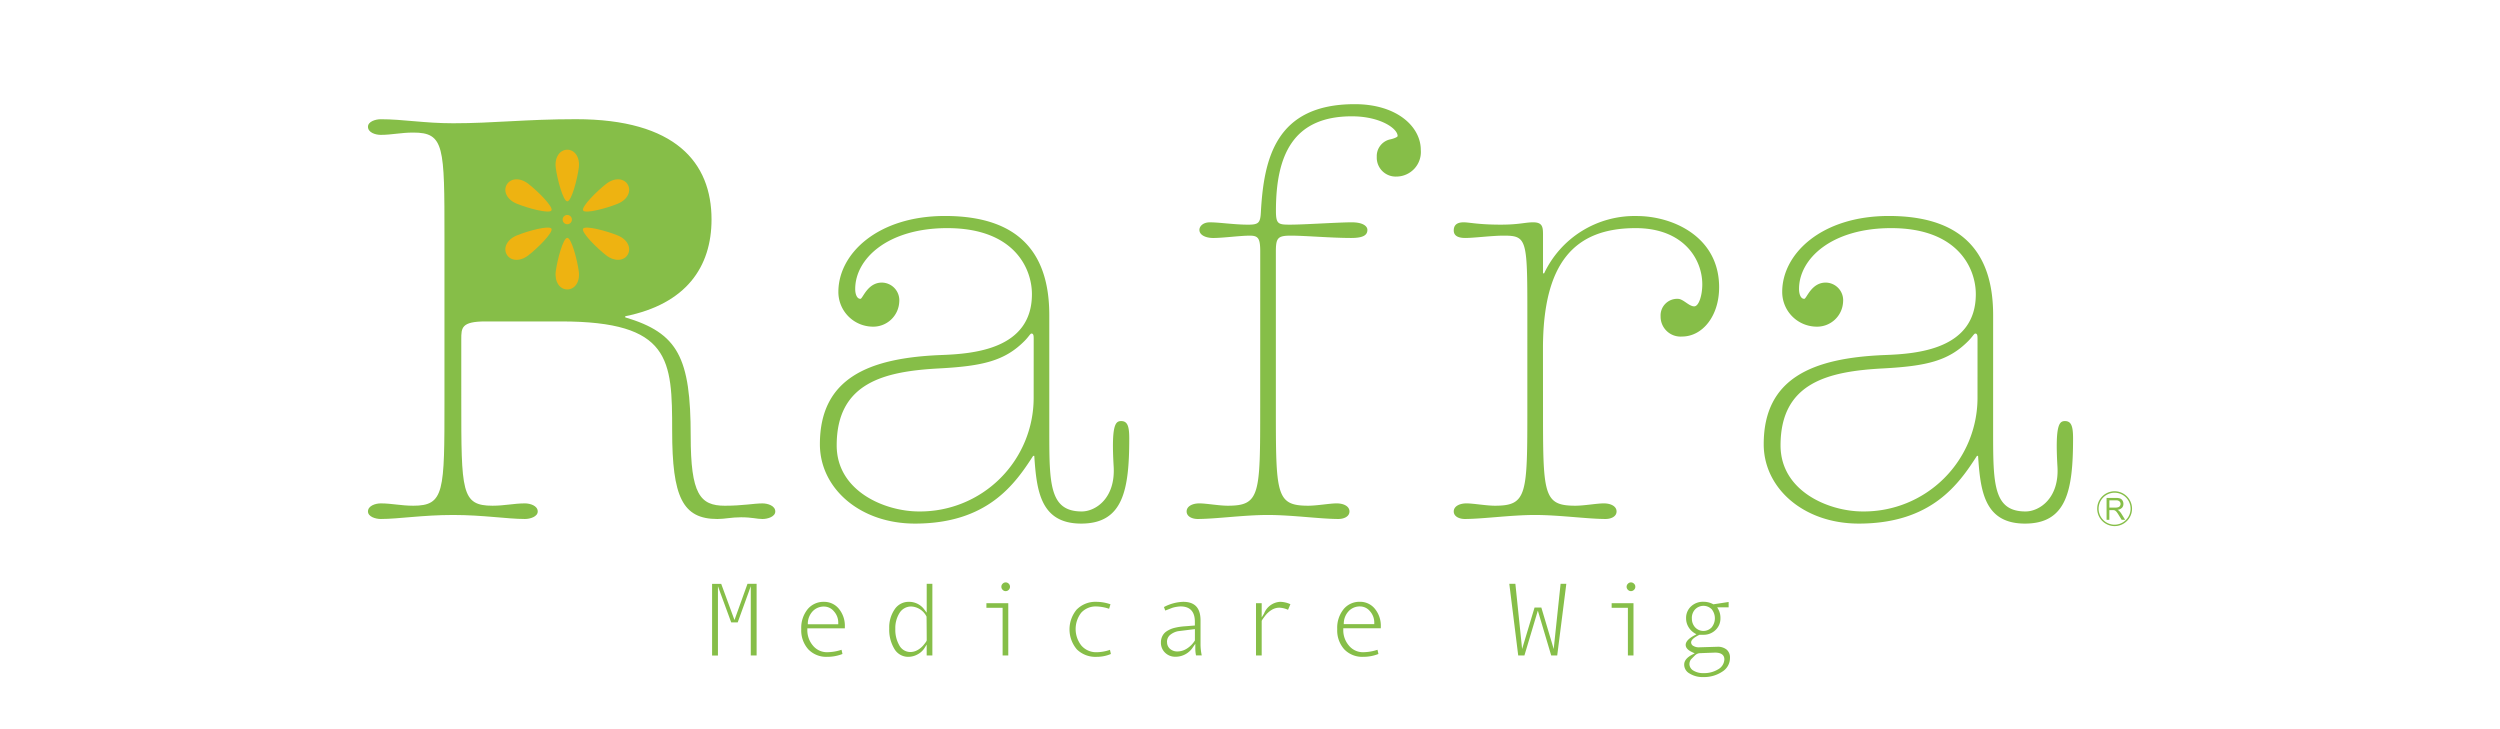 <svg xmlns="http://www.w3.org/2000/svg" width="192" height="56" viewBox="0 0 192 56"><g transform="translate(-557 -423)"><rect width="192" height="56" transform="translate(557 423)" fill="#f0f0f0" opacity="0"/><g transform="translate(585.26 431)"><path d="M306.773,68.373a1.338,1.338,0,1,0,1.337,1.337,1.342,1.342,0,0,0-1.337-1.337m0,2.568A1.228,1.228,0,1,1,308,69.71a1.231,1.231,0,0,1-1.228,1.23" transform="translate(-172.63 -38.644)" fill="#86be48"/><path d="M308.057,70.543a.454.454,0,0,0-.126-.084.587.587,0,0,0,.343-.155.442.442,0,0,0,.111-.3.5.5,0,0,0-.066-.253.387.387,0,0,0-.181-.161.965.965,0,0,0-.33-.045h-.717v1.682h.214v-.747h.248a.588.588,0,0,1,.118.008.288.288,0,0,1,.1.045.5.5,0,0,1,.109.112,2.415,2.415,0,0,1,.155.233l.216.349h.267l-.281-.458a1.055,1.055,0,0,0-.178-.222m-.293-.259h-.46v-.558h.514a.359.359,0,0,1,.26.079.253.253,0,0,1,.086.195.293.293,0,0,1-.045.151.237.237,0,0,1-.126.1.666.666,0,0,1-.23.032" transform="translate(-173.566 -39.304)" fill="#86be48"/><path d="M63.5,84.717,62.5,87.5s-1-2.721-1.02-2.779h-.7v5.505h.45V84.9l.167.465s.83,2.254.851,2.315h.5c.023-.061.837-2.312.837-2.312l.166-.468v5.324H64.2V84.717Z" transform="translate(-34.352 -47.882)" fill="#86be48"/><path d="M77.023,88.468h0A2.272,2.272,0,0,0,76.533,90a2.174,2.174,0,0,0,.544,1.554,1.9,1.9,0,0,0,1.435.572,3.135,3.135,0,0,0,1.184-.218c-.01-.061-.059-.276-.069-.323a3.674,3.674,0,0,1-1.106.187,1.392,1.392,0,0,1-1.085-.5A1.821,1.821,0,0,1,77,90.029v-.093h2.88v-.1a2.056,2.056,0,0,0-.466-1.409,1.454,1.454,0,0,0-1.137-.524,1.579,1.579,0,0,0-1.255.566m.015,1.1,0-.053a1.4,1.4,0,0,1,.384-.9,1.169,1.169,0,0,1,.873-.35.986.986,0,0,1,.751.371,1.284,1.284,0,0,1,.329.894v.093H77.036Z" transform="translate(-43.256 -49.682)" fill="#86be48"/><path d="M94.95,84.717v2.221l-.169-.223a1.443,1.443,0,0,0-1.206-.612,1.279,1.279,0,0,0-1.082.569,2.451,2.451,0,0,0-.421,1.473,2.843,2.843,0,0,0,.4,1.581,1.221,1.221,0,0,0,1.065.6,1.464,1.464,0,0,0,.713-.189,1.4,1.4,0,0,0,.525-.475l.173-.279v.838h.437V84.717ZM92.84,89.432h0a2.374,2.374,0,0,1-.3-1.25,2.17,2.17,0,0,1,.321-1.221,1.043,1.043,0,0,1,.905-.5,1.382,1.382,0,0,1,1.17.774c.008.026.016,1.805.016,1.805,0,.048-.02.111-.235.37a1.641,1.641,0,0,1-.488.407,1.131,1.131,0,0,1-.526.14.963.963,0,0,1-.861-.52" transform="translate(-52.039 -47.882)" fill="#86be48"/><path d="M110.486,84.574a.309.309,0,0,0-.1.23.314.314,0,0,0,.1.238.3.3,0,0,0,.225.1.318.318,0,0,0,.241-.1.331.331,0,0,0,0-.47.327.327,0,0,0-.24-.1.321.321,0,0,0-.227.1m-1.248,1.5v.351h1.245v3.662h.435V86.072Z" transform="translate(-61.741 -47.744)" fill="#86be48"/><path d="M124.481,88.477a2.376,2.376,0,0,0-.005,3.075,2.031,2.031,0,0,0,1.515.575,2.768,2.768,0,0,0,1.1-.218c-.01-.052-.056-.262-.07-.319a3.267,3.267,0,0,1-1.026.183,1.5,1.5,0,0,1-1.168-.51,2.049,2.049,0,0,1-.013-2.525,1.5,1.5,0,0,1,1.169-.48,3.274,3.274,0,0,1,.972.179c.013-.043.084-.277.107-.345a3.318,3.318,0,0,0-1.083-.19,2.015,2.015,0,0,0-1.493.575" transform="translate(-70.036 -49.682)" fill="#86be48"/><path d="M140.286,88.3c.019.045.078.215.1.273l.545-.211a2.563,2.563,0,0,1,.631-.107c.729,0,1.1.4,1.1,1.178v.288l-.79.062a4.538,4.538,0,0,0-.807.127,1.934,1.934,0,0,0-.559.247.947.947,0,0,0-.336.367,1.072,1.072,0,0,0-.115.5,1.047,1.047,0,0,0,.325.79,1.1,1.1,0,0,0,.758.306,1.588,1.588,0,0,0,1.382-.741l.176-.253v.309a2.607,2.607,0,0,0,.054.581h.44a4.126,4.126,0,0,1-.093-.881V89.333c0-.962-.436-1.431-1.336-1.431a3.383,3.383,0,0,0-1.472.4m.233,2.684a.684.684,0,0,1,.266-.563,1.377,1.377,0,0,1,.59-.266l1.287-.16,0,.108v.764a1.949,1.949,0,0,1-.626.631,1.368,1.368,0,0,1-.715.214.837.837,0,0,1-.57-.2.671.671,0,0,1-.228-.53" transform="translate(-79.156 -49.682)" fill="#86be48"/><path d="M157.473,88.8l-.017.033-.163.267V88.01h-.437v4.013h.437V89.392c0-.036,0-.065.242-.387a1.856,1.856,0,0,1,.519-.48,1.132,1.132,0,0,1,.6-.173,1.778,1.778,0,0,1,.662.163c.026-.063.153-.358.182-.43a1.966,1.966,0,0,0-.8-.183,1.411,1.411,0,0,0-1.223.9" transform="translate(-88.655 -49.682)" fill="#86be48"/><path d="M171.69,88.468h0A2.268,2.268,0,0,0,171.2,90a2.17,2.17,0,0,0,.544,1.554,1.9,1.9,0,0,0,1.437.572,3.161,3.161,0,0,0,1.184-.218c-.013-.061-.058-.257-.071-.323a3.674,3.674,0,0,1-1.106.187,1.388,1.388,0,0,1-1.082-.5,1.807,1.807,0,0,1-.44-1.246v-.093h2.881v-.1a2.052,2.052,0,0,0-.466-1.409,1.452,1.452,0,0,0-1.138-.524,1.573,1.573,0,0,0-1.253.566m.4.14a1.173,1.173,0,0,1,.876-.35.993.993,0,0,1,.751.371,1.3,1.3,0,0,1,.328.894v.093H171.7l.005-.1a1.383,1.383,0,0,1,.38-.9" transform="translate(-96.761 -49.682)" fill="#86be48"/><path d="M205.54,84.717c-.011.085-.53,5.011-.53,5.011l-.12-.412s-.81-2.71-.829-2.774h-.521l-.956,3.184-.043-.426s-.468-4.5-.474-4.582H201.6c.013.1.674,5.425.685,5.505h.476c.02-.067,1.031-3.447,1.031-3.447s1.009,3.38,1.027,3.447h.461c.009-.081.694-5.407.7-5.505Z" transform="translate(-113.946 -47.882)" fill="#86be48"/><path d="M220.925,84.574a.318.318,0,0,0,0,.468.315.315,0,0,0,.229.1.32.32,0,0,0,.237-.1.309.309,0,0,0,.1-.24.305.305,0,0,0-.1-.23.327.327,0,0,0-.237-.1.317.317,0,0,0-.229.1m-1.251,1.5v.351h1.247v3.662h.43V86.072Z" transform="translate(-124.159 -47.744)" fill="#86be48"/><path d="M233,88.26a1.2,1.2,0,0,0-.372.907,1.273,1.273,0,0,0,.169.644,1.362,1.362,0,0,0,.484.5l.142.084-.146.079q-.679.357-.68.74c0,.216.175.408.519.563l.176.084-.176.088c-.421.215-.634.471-.634.774a.774.774,0,0,0,.4.677,1.9,1.9,0,0,0,1.086.28,2.5,2.5,0,0,0,1.43-.41,1.229,1.229,0,0,0,.6-1.062.786.786,0,0,0-.249-.63,1.057,1.057,0,0,0-.723-.224l-1.408.042a.8.8,0,0,1-.42-.1.313.313,0,0,1-.184-.275c0-.189.208-.378.644-.588.009,0,.288,0,.288,0a1.3,1.3,0,0,0,.95-.372,1.215,1.215,0,0,0,.37-.894,1.371,1.371,0,0,0-.168-.7l-.08-.14h.877v-.413l-1.173.179-.03-.017a1.549,1.549,0,0,0-.74-.178,1.328,1.328,0,0,0-.946.358m.064.917a.965.965,0,0,1,.251-.691.892.892,0,0,1,1.271-.012,1.107,1.107,0,0,1,0,1.393.868.868,0,0,1-1.268,0,.975.975,0,0,1-.251-.686m1.069,2.651.709-.026c.591,0,.716.283.716.516a.912.912,0,0,1-.484.771,2.049,2.049,0,0,1-1.107.289,1.421,1.421,0,0,1-.775-.188.592.592,0,0,1-.317-.5.632.632,0,0,1,.114-.358c.006-.01.309-.313.309-.313a.612.612,0,0,1,.341-.171Z" transform="translate(-131.396 -49.682)" fill="#86be48"/><path d="M7.166,19.566c0-.889,0-1.38,1.867-1.38h5.785c8.455,0,8.544,2.938,8.544,8.409,0,5.072.8,6.764,3.472,6.764.577,0,1.067-.132,1.821-.132.85,0,1.2.132,1.647.132.4,0,.98-.178.98-.578,0-.441-.58-.62-.98-.62-.666,0-1.513.179-2.892.179-1.912,0-2.624-.9-2.624-5.344,0-6.051-.98-7.919-5.027-9.122v-.087c4.672-.935,6.627-3.782,6.627-7.433,0-4.36-2.758-7.7-10.413-7.7-3.871,0-6.317.313-9.431.313-2.228,0-3.828-.31-5.56-.31-.4,0-.982.177-.982.578,0,.446.577.623.982.623.844,0,1.557-.177,2.493-.177,2.4,0,2.4,1.067,2.4,8.054V24.282c0,6.985,0,8.057-2.4,8.057-.936,0-1.649-.179-2.493-.179-.4,0-.982.179-.982.62,0,.4.577.578.982.578,1.378,0,3.2-.308,5.56-.308,2.314,0,4.135.308,5.515.308.4,0,.981-.178.981-.578,0-.441-.581-.62-.981-.62-.844,0-1.555.179-2.49.179-2.4,0-2.4-1.072-2.4-8.057Z" transform="translate(0 -1.5)" fill="#86be48"/><path d="M96.241,33.721a8.727,8.727,0,0,1-8.807,8.722c-2.626,0-6.32-1.557-6.32-5.074,0-4.847,3.694-5.693,7.919-5.914,3.295-.18,4.986-.579,6.5-2.1.314-.311.446-.575.537-.575.174,0,.174.177.174.489Zm1.2-6.361c0-4.273-1.867-7.61-8.011-7.61-5.162,0-8.187,2.892-8.187,5.829a2.662,2.662,0,0,0,2.582,2.67,2,2,0,0,0,2.094-1.914,1.356,1.356,0,0,0-1.337-1.469c-1.109,0-1.467,1.248-1.646,1.248-.267,0-.4-.358-.4-.758,0-2.315,2.489-4.673,7.072-4.673,5.119,0,6.5,3.074,6.5,5.073,0,4.274-4.582,4.582-6.984,4.674-5.564.223-9.3,1.779-9.3,6.852,0,3.381,3.072,6.093,7.3,6.093,5.6,0,7.7-3.069,9.077-5.2h.088c.178,2.624.446,5.2,3.6,5.2,3.2,0,3.694-2.531,3.694-6.539,0-.937-.133-1.334-.623-1.334-.446,0-.756.31-.578,3.425.177,2.491-1.38,3.516-2.448,3.516-2.492,0-2.492-2.137-2.492-6.232Z" transform="translate(-45.116 -11.163)" fill="#86be48"/><path d="M150.258,11.347c0-1.024-.132-1.249-.8-1.249-.757,0-2.047.179-2.806.179-.575,0-1.066-.22-1.066-.623,0-.264.267-.579.8-.579.4,0,.849.046,1.34.089.53.046,1.064.09,1.6.09.8,0,.934-.133.979-.933.226-4.1,1.114-8.321,7.211-8.321,3.248,0,5.073,1.735,5.073,3.514a1.885,1.885,0,0,1-1.869,2.046,1.453,1.453,0,0,1-1.512-1.511,1.315,1.315,0,0,1,.977-1.333c.268-.048.625-.179.625-.27,0-.577-1.337-1.513-3.518-1.513-4.538,0-5.828,3.024-5.828,7.253,0,1.023.177,1.067,1.067,1.067.578,0,1.468-.044,2.4-.09.89-.043,1.824-.089,2.357-.089.891,0,1.2.315,1.2.579,0,.4-.312.623-1.245.623-1.515,0-3.561-.179-4.629-.179-1.024,0-1.156.179-1.156,1.249V23.27c0,6.719,0,7.569,2.492,7.569.665,0,1.647-.179,2.178-.179s.983.217.983.62-.446.578-.849.578c-1.376,0-3.557-.308-5.426-.308-1.826,0-4.008.308-5.385.308-.4,0-.846-.178-.846-.578s.446-.62.978-.62,1.511.179,2.178.179c2.494,0,2.494-.849,2.494-7.569Z" transform="translate(-81.732)" fill="#86be48"/><path d="M198.638,34.433c0,6.719,0,7.569,2.492,7.569.666,0,1.645-.179,2.178-.179s.979.217.979.62-.445.578-.842.578c-1.384,0-3.56-.308-5.428-.308-1.827,0-4.009.308-5.388.308-.4,0-.846-.178-.846-.578s.449-.62.979-.62,1.515.179,2.182.179c2.491,0,2.491-.849,2.491-7.569V27.139c0-5.609-.043-5.879-1.821-5.879-.894,0-2.274.179-2.94.179-.578,0-.891-.179-.891-.577,0-.354.179-.625.761-.625.443,0,1.109.179,2.846.179,1.422,0,1.867-.179,2.491-.179.713,0,.757.358.757.937v2.98h.087a7.681,7.681,0,0,1,7.12-4.4c2.715,0,6.319,1.558,6.319,5.473,0,2.225-1.291,3.782-2.848,3.782a1.532,1.532,0,0,1-1.647-1.557A1.274,1.274,0,0,1,209,26.114c.4,0,.849.578,1.249.578.358,0,.622-.847.622-1.691,0-1.96-1.467-4.318-5.117-4.318-4.716,0-7.119,2.673-7.119,9.257Z" transform="translate(-108.395 -11.163)" fill="#86be48"/><path d="M262.957,33.721a8.73,8.73,0,0,1-8.809,8.722c-2.625,0-6.318-1.557-6.318-5.074,0-4.847,3.693-5.693,7.922-5.914,3.293-.18,4.986-.579,6.493-2.1.314-.311.446-.575.539-.575.174,0,.174.177.174.489Zm1.2-6.361c0-4.273-1.869-7.61-8.013-7.61-5.158,0-8.186,2.892-8.186,5.829a2.659,2.659,0,0,0,2.582,2.67,2,2,0,0,0,2.094-1.914,1.354,1.354,0,0,0-1.337-1.469c-1.112,0-1.467,1.248-1.648,1.248-.267,0-.4-.358-.4-.758,0-2.315,2.492-4.673,7.077-4.673,5.115,0,6.5,3.074,6.5,5.073,0,4.274-4.586,4.582-6.989,4.674-5.56.223-9.3,1.779-9.3,6.852,0,3.381,3.071,6.093,7.3,6.093,5.608,0,7.7-3.069,9.076-5.2H263c.177,2.624.447,5.2,3.6,5.2,3.2,0,3.695-2.531,3.695-6.539,0-.937-.134-1.334-.625-1.334-.441,0-.754.31-.578,3.425.182,2.491-1.377,3.516-2.446,3.516-2.491,0-2.491-2.137-2.491-6.232Z" transform="translate(-139.344 -11.163)" fill="#86be48"/><g transform="translate(10.551 3.497)"><path d="M34.035,12.008c.323,0,.767-1.7.883-2.578.107-.825-.329-1.387-.883-1.387s-.991.561-.887,1.387c.115.881.567,2.578.887,2.578" transform="translate(-29.277 -8.043)" fill="#eeb311" fill-rule="evenodd"/><path d="M27.806,15.665c.164-.279-1.082-1.515-1.787-2.055-.661-.505-1.366-.409-1.646.073s-.01,1.14.761,1.459c.82.341,2.513.8,2.672.523" transform="translate(-24.266 -10.999)" fill="#eeb311" fill-rule="evenodd"/><path d="M27.806,21.884c-.159-.279-1.851.182-2.672.524-.771.32-1.039.977-.761,1.46s.984.578,1.646.073c.705-.538,1.948-1.777,1.787-2.057" transform="translate(-24.266 -15.818)" fill="#eeb311" fill-rule="evenodd"/><path d="M34.035,23.615c-.325,0-.772,1.7-.887,2.578-.1.824.327,1.384.887,1.384s.99-.56.883-1.384c-.116-.883-.565-2.578-.883-2.578" transform="translate(-29.277 -16.844)" fill="#eeb311" fill-rule="evenodd"/><path d="M37.979,21.886c-.161.282,1.086,1.518,1.791,2.057.66.5,1.363.41,1.642-.073s.01-1.14-.76-1.46c-.819-.342-2.512-.8-2.674-.524" transform="translate(-32.009 -15.819)" fill="#eeb311" fill-rule="evenodd"/><path d="M37.98,15.665c.162.28,1.855-.182,2.674-.523.77-.318,1.035-.976.76-1.459s-.983-.578-1.642-.073c-.706.54-1.95,1.778-1.791,2.055" transform="translate(-32.009 -10.999)" fill="#eeb311" fill-rule="evenodd"/><path d="M34.92,20.236a.355.355,0,1,1,.13-.485.355.355,0,0,1-.13.485" transform="translate(-29.987 -14.56)" fill="#eeb311" fill-rule="evenodd"/></g></g></g></svg>